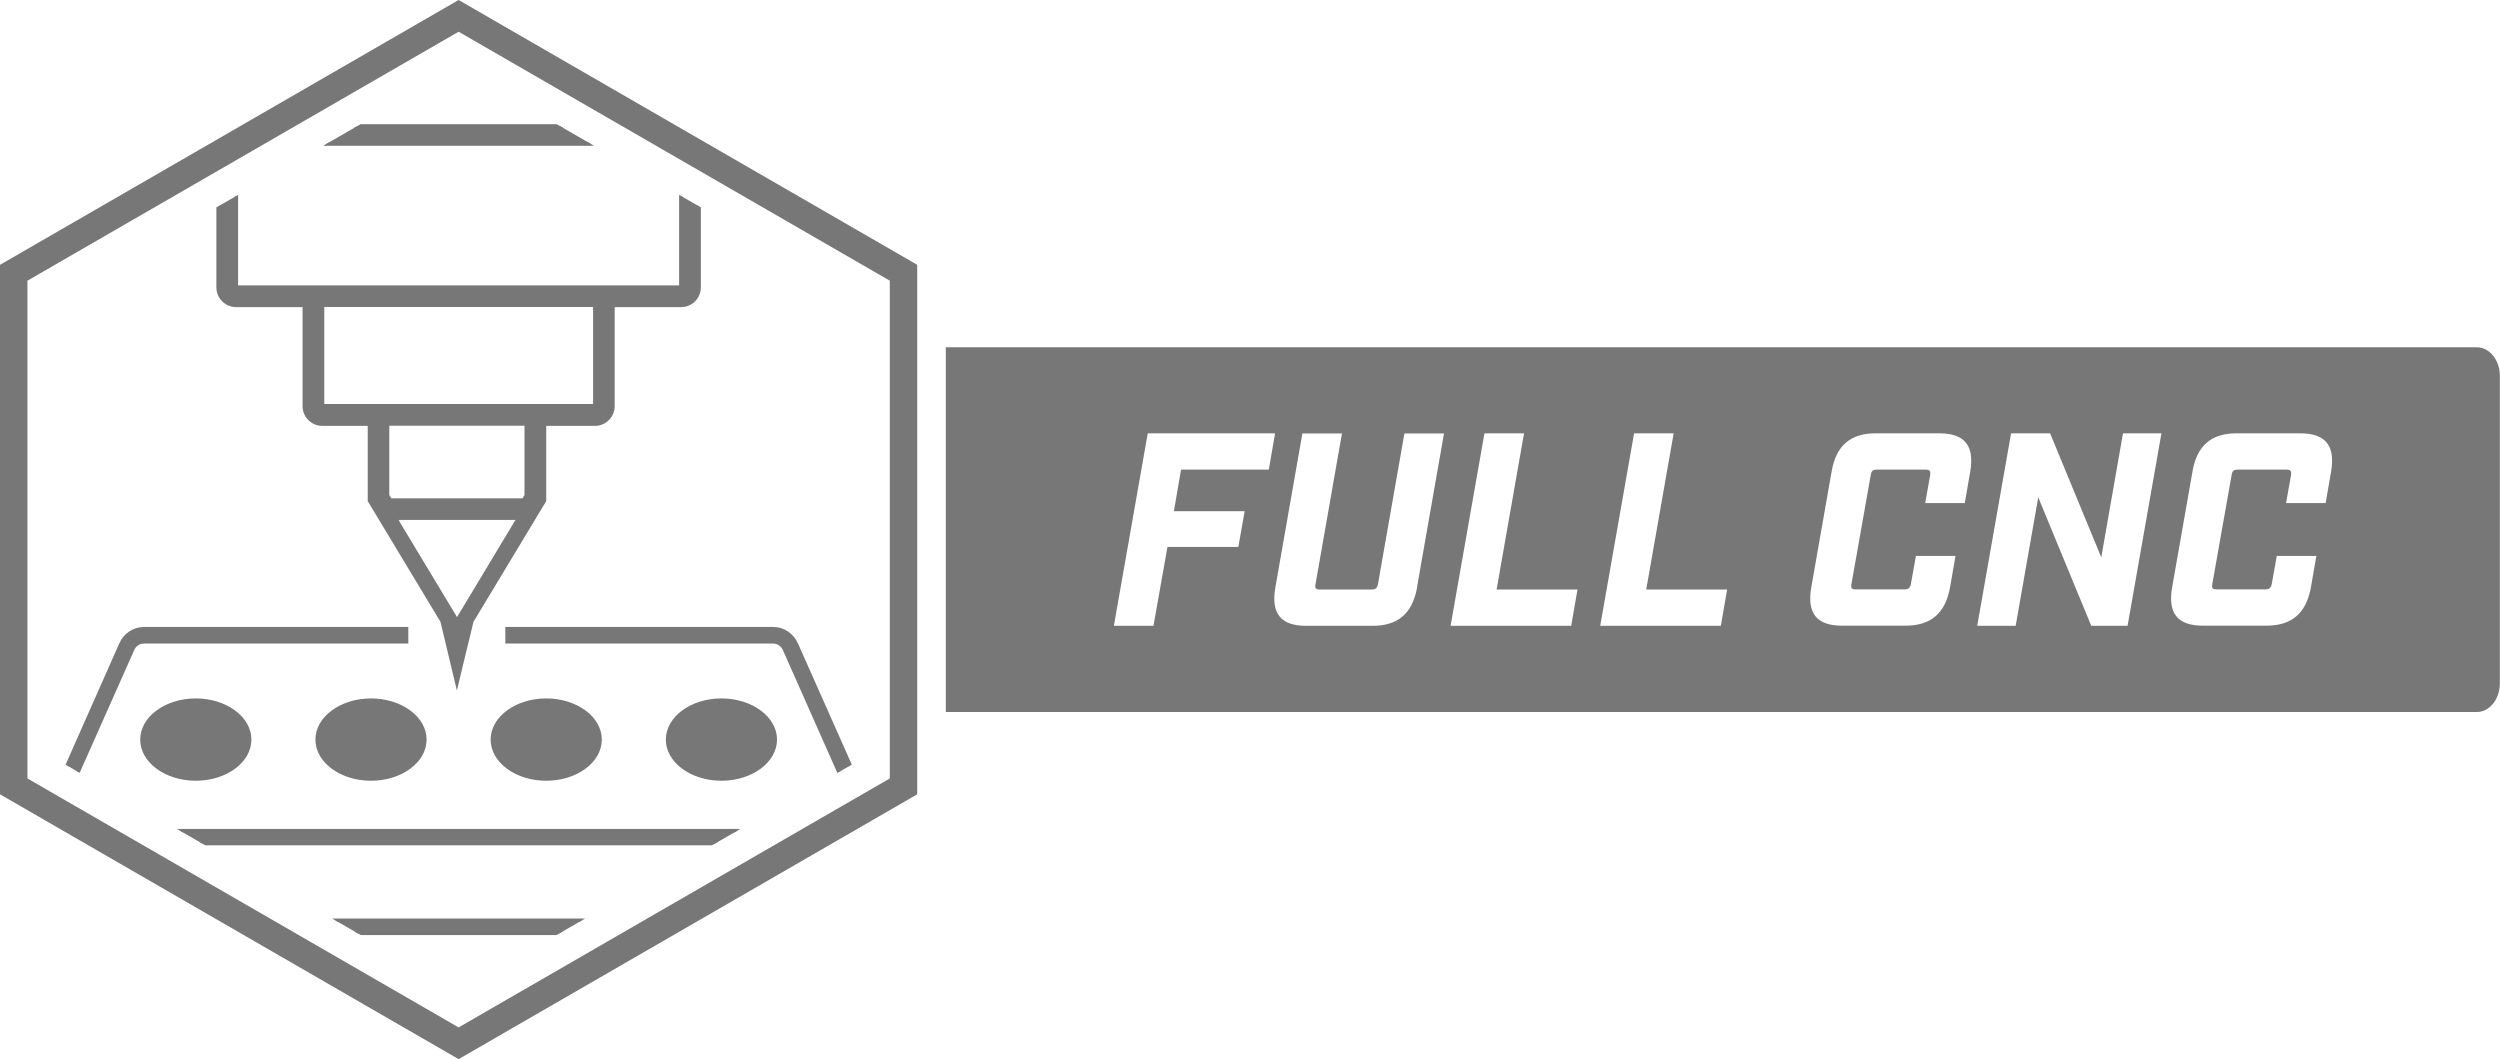 <?xml version="1.0" encoding="UTF-8"?><svg id="Layer_1" xmlns="http://www.w3.org/2000/svg" xmlns:xlink="http://www.w3.org/1999/xlink" viewBox="0 0 174.93 74.11"><defs><style>.cls-1{fill:none;}.cls-2{clip-path:url(#clippath);}.cls-3{fill:#777778;}</style><clipPath id="clippath"><polygon class="cls-1" points="4.09 53.22 4.09 20.89 32.09 4.73 60.09 20.89 60.09 53.22 32.09 69.38 4.09 53.22"/></clipPath></defs><g id="Full_CNC"><g class="cls-2"><path class="cls-3" d="M13.7,54.51c-2.07,0-3.76-1.24-3.76-2.76s1.69-2.76,3.76-2.76,3.76,1.24,3.76,2.76-1.69,2.76-3.76,2.76Z"/><path class="cls-3" d="M13.7,49.12c2.01,0,3.64,1.18,3.64,2.63s-1.63,2.63-3.64,2.63-3.64-1.18-3.64-2.63,1.63-2.63,3.64-2.63M13.7,48.87c-2.14,0-3.89,1.29-3.89,2.88s1.74,2.88,3.89,2.88,3.89-1.29,3.89-2.88-1.74-2.88-3.89-2.88h0Z"/><path class="cls-3" d="M25.96,54.51c-2.07,0-3.76-1.24-3.76-2.76s1.69-2.76,3.76-2.76,3.76,1.24,3.76,2.76-1.69,2.76-3.76,2.76Z"/><path class="cls-3" d="M25.96,49.12c2.01,0,3.64,1.18,3.64,2.63s-1.63,2.63-3.64,2.63-3.64-1.18-3.64-2.63,1.63-2.63,3.64-2.63M25.96,48.87c-2.14,0-3.89,1.29-3.89,2.88s1.74,2.88,3.89,2.88,3.89-1.29,3.89-2.88-1.74-2.88-3.89-2.88h0Z"/><path class="cls-3" d="M38.22,54.51c-2.07,0-3.76-1.24-3.76-2.76s1.69-2.76,3.76-2.76,3.76,1.24,3.76,2.76-1.69,2.76-3.76,2.76Z"/><path class="cls-3" d="M38.22,49.12c2.01,0,3.64,1.18,3.64,2.63s-1.63,2.63-3.64,2.63-3.64-1.18-3.64-2.63,1.63-2.63,3.64-2.63M38.22,48.87c-2.14,0-3.89,1.29-3.89,2.88s1.74,2.88,3.89,2.88,3.89-1.29,3.89-2.88-1.74-2.88-3.89-2.88h0Z"/><path class="cls-3" d="M50.48,54.51c-2.07,0-3.76-1.24-3.76-2.76s1.69-2.76,3.76-2.76,3.76,1.24,3.76,2.76-1.69,2.76-3.76,2.76Z"/><path class="cls-3" d="M50.48,49.12c2.01,0,3.64,1.18,3.64,2.63s-1.63,2.63-3.64,2.63-3.64-1.18-3.64-2.63,1.63-2.63,3.64-2.63M50.48,48.87c-2.14,0-3.89,1.29-3.89,2.88s1.74,2.88,3.89,2.88,3.89-1.29,3.89-2.88-1.74-2.88-3.89-2.88h0Z"/><path class="cls-3" d="M4.73,65.3c-1.08,0-1.96-.88-1.96-1.96v-5.4l5.7-12.88c.29-.65.92-1.06,1.6-1.06h18.38v.91H10.07c-.34,0-.66.21-.8.53l-5.63,12.68h56.89l-5.63-12.68c-.14-.32-.46-.53-.8-.53h-18.61v-.91h18.61c.69,0,1.32.42,1.6,1.06l5.7,12.83v5.45c.01,1.08-.87,1.96-1.95,1.96H4.73ZM3.68,63.34c0,.58.47,1.05,1.05,1.05h54.72c.58,0,1.05-.47,1.05-1.05v-4.32H3.68v4.32Z"/><path class="cls-3" d="M54.1,44.12c.64,0,1.22.39,1.49.99l5.7,12.83v5.4c0,1.01-.82,1.84-1.84,1.84H4.73c-1.01,0-1.84-.82-1.84-1.84v-5.4l5.68-12.83c.27-.6.85-.99,1.49-.99h18.25v.66H10.07c-.39,0-.75.24-.91.6l-5.71,12.86h57.28l-5.71-12.86c-.16-.37-.52-.6-.91-.6h-18.49v-.66h18.49M4.73,64.51h54.72c.65,0,1.18-.53,1.18-1.18v-4.44H3.55v4.44c0,.65.53,1.18,1.18,1.18M54.1,43.87h-18.74v1.16h18.74c.29,0,.56.18.68.46l5.55,12.51H3.83l5.56-12.51c.12-.28.39-.46.68-.46h18.5v-1.16H10.07c-.74,0-1.41.45-1.72,1.14l-5.68,12.83-.02.05v5.45c0,1.15.94,2.09,2.09,2.09h54.72c1.15,0,2.09-.94,2.09-2.09v-5.45l-.02-.05-5.7-12.83c-.31-.69-.98-1.14-1.72-1.14h0ZM3.8,59.15h56.58v4.19c0,.51-.42.93-.93.93H4.73c-.51,0-.93-.42-.93-.93v-4.19h0Z"/><path class="cls-3" d="M30.93,43.43l-5.05-8.38-.02-5.39h-3.3c-.69,0-1.25-.56-1.25-1.25v-7.05h-4.77c-.69,0-1.25-.56-1.25-1.25v-10.04c0-.69.56-1.25,1.25-1.25h31.13c.69,0,1.25.56,1.25,1.25v10.04c0,.69-.56,1.25-1.25,1.25h-4.77v7.05c0,.69-.56,1.25-1.25,1.25h-3.54v5.33l-5.09,8.48-1.03,4.31-1.04-4.35ZM27.88,36.63l4.09,6.79,4.31-7.16h-.45s-8.14,0-8.14,0l.19.37ZM27.12,34.71l.19.29h9.32s.21-.35.21-.35l-.02-4.98h-9.71v5.05ZM41.62,28.4v-7.04h-19.06v7.04h19.06ZM47.64,20.1v-10.02h-31.11v10.02h31.11Z"/><path class="cls-3" d="M47.65,8.94c.62,0,1.13.51,1.13,1.13v10.04c0,.62-.51,1.13-1.13,1.13h-4.9v7.18c0,.62-.51,1.13-1.13,1.13h-3.66v5.45l-5.07,8.42-.93,3.84-.92-3.84-5.07-8.41v-5.45h-3.43c-.62,0-1.13-.51-1.13-1.13v-7.18h-4.9c-.62,0-1.13-.51-1.13-1.13v-10.04c0-.62.51-1.13,1.13-1.13h31.13M16.41,20.22h31.36v-10.27h-31.36v10.27M22.44,28.52h19.31v-7.29h-19.31v7.29M27.24,35.12h9.46s.25-.41.25-.41v-5.17h-9.96v5.17l.25.41M31.97,43.66l4.53-7.53h-.67s-8.34,0-8.34,0l.28.55,4.2,6.98M47.65,8.69h-31.13c-.76,0-1.38.62-1.38,1.38v10.04c0,.76.62,1.38,1.38,1.38h4.65v6.93c0,.76.62,1.38,1.38,1.38h3.18v5.27l.04.06,5.05,8.38.91,3.8.24,1.01.24-1.01.92-3.8,5.05-8.38.04-.06v-5.27h3.41c.76,0,1.38-.62,1.38-1.38v-6.93h4.65c.76,0,1.38-.62,1.38-1.38v-10.04c0-.76-.62-1.38-1.38-1.38h0ZM16.66,10.2h30.86v9.77h-30.86v-9.77h0ZM22.69,21.48h18.81v6.79h-18.81v-6.79h0ZM27.24,29.79h9.46v4.85l-.14.23h-9.18s-.14-.23-.14-.23v-4.85h0ZM27.9,36.38h8.17s-4.09,6.8-4.09,6.8l-3.99-6.62-.09-.18h0Z"/></g><path class="cls-3" d="M173.31,24.3h-107.13v25.52h107.13c.89,0,1.61-.9,1.61-2v-21.52c0-1.1-.72-2-1.61-2ZM87.09,35.77l-.44,2.5h-4.96l-.98,5.52h-2.77l2.37-13.47h8.91l-.44,2.54h-6.14l-.5,2.91h4.96ZM99.16,41.1c-.33,1.83-1.35,2.69-3.12,2.69h-4.64c-1.79,0-2.48-.87-2.16-2.69l1.89-10.77h2.77l-1.85,10.54c-.06.29.02.38.29.38h3.62c.29,0,.4-.1.46-.38l1.85-10.54h2.77l-1.89,10.77ZM109.93,43.79h-8.43l2.37-13.47h2.77l-1.92,10.93h5.66l-.44,2.54ZM120.4,43.79h-8.43l2.37-13.47h2.77l-1.92,10.93h5.66l-.44,2.54ZM137.86,33.01l-.38,2.19h-2.77l.35-1.96c.04-.29-.04-.38-.33-.38h-3.41c-.27,0-.38.1-.42.38l-1.35,7.62c-.06.29.02.38.29.38h3.41c.29,0,.4-.1.46-.38l.35-1.96h2.77l-.38,2.19c-.33,1.83-1.35,2.69-3.12,2.69h-4.43c-1.79,0-2.48-.87-2.16-2.69l1.42-8.08c.31-1.83,1.31-2.69,3.1-2.69h4.43c1.79,0,2.48.87,2.17,2.69ZM148.87,43.79h-2.54l-3.71-8.99-1.58,8.99h-2.69l2.37-13.47h2.73l3.58,8.68,1.52-8.68h2.69l-2.37,13.47ZM163.11,33.01l-.38,2.19h-2.77l.35-1.96c.04-.29-.04-.38-.33-.38h-3.41c-.27,0-.38.1-.42.38l-1.35,7.62c-.06.29.02.38.29.38h3.41c.29,0,.4-.1.46-.38l.35-1.96h2.77l-.38,2.19c-.33,1.83-1.35,2.69-3.12,2.69h-4.43c-1.79,0-2.48-.87-2.16-2.69l1.42-8.08c.31-1.83,1.31-2.69,3.1-2.69h4.43c1.79,0,2.48.87,2.17,2.69Z"/><path class="cls-3" d="M32.09,2.22l30.17,17.42v34.83l-30.17,17.42L1.92,54.47V19.64L32.09,2.22M32.09,0L0,18.53v37.05l32.09,18.53,32.09-18.53V18.53L32.09,0h0Z"/></g></svg>